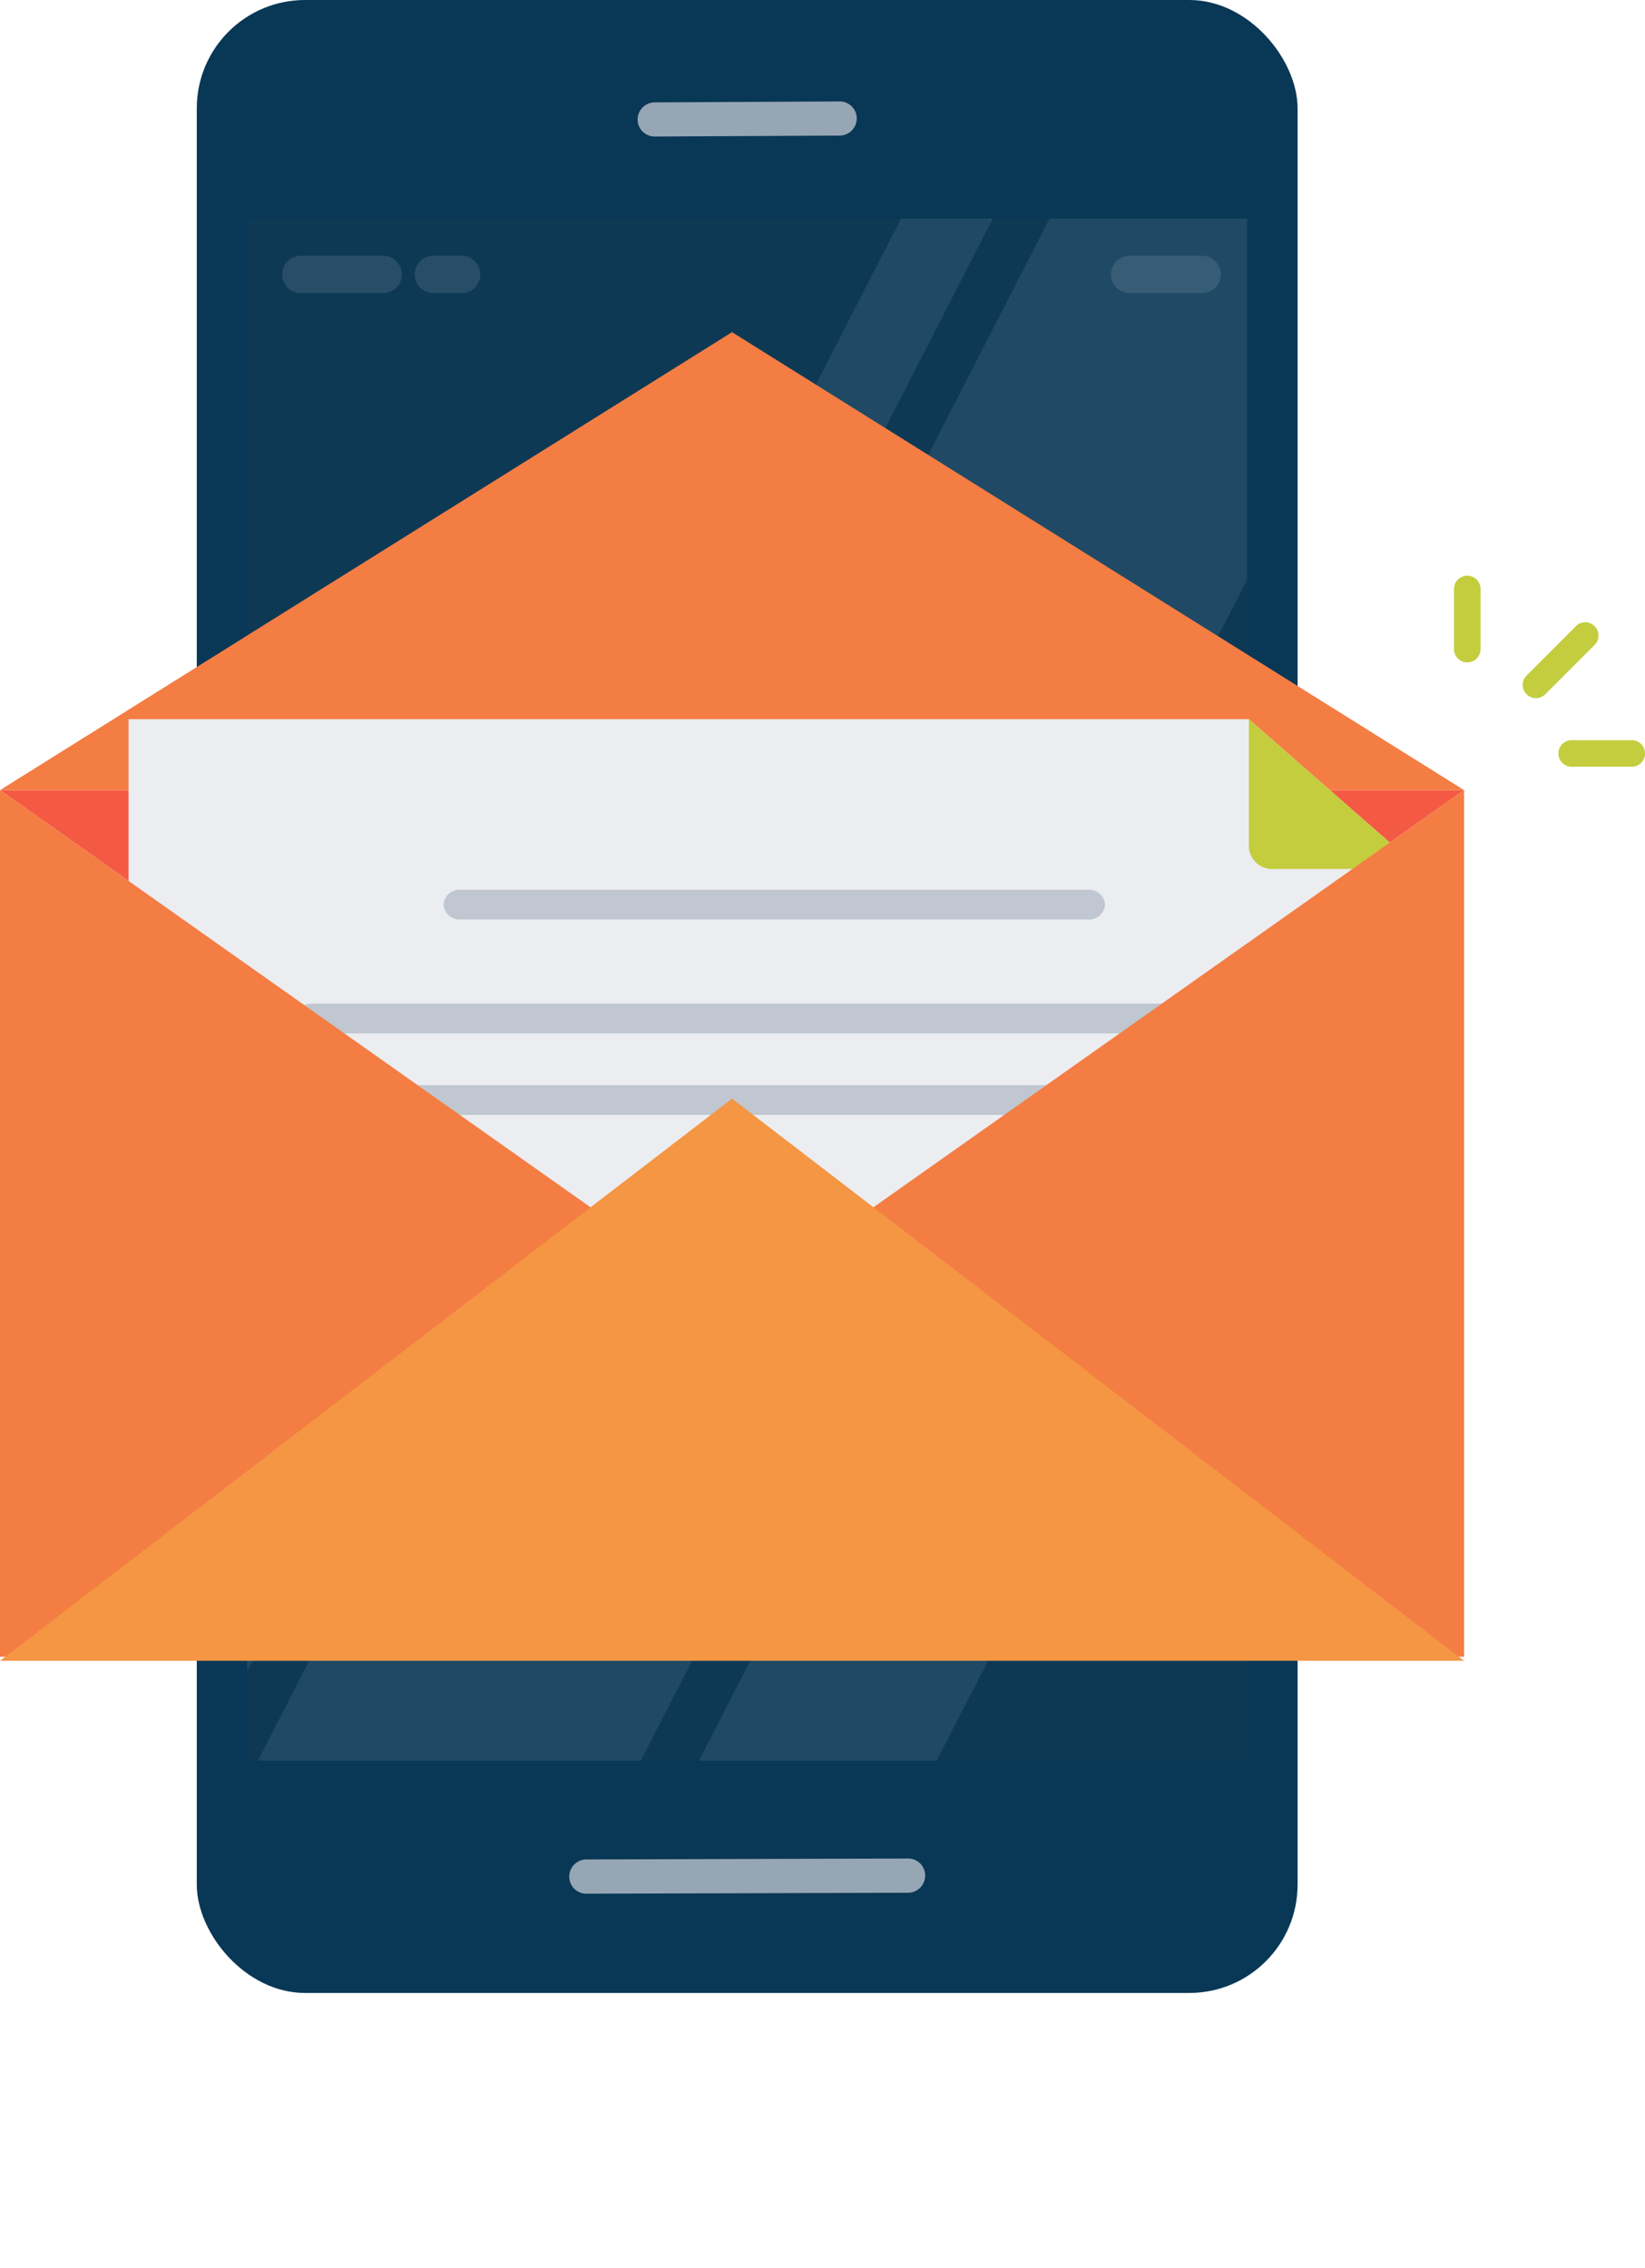 <svg xmlns="http://www.w3.org/2000/svg" xmlns:xlink="http://www.w3.org/1999/xlink" viewBox="0 0 247.68 341.43"><defs><style>.cls-1{mask:url(#mask);}.cls-17,.cls-2{mix-blend-mode:multiply;}.cls-2{fill:url(#linear-gradient);}.cls-3{fill:#434c4f;}.cls-4{isolation:isolate;}.cls-5{fill:#093756;}.cls-6{opacity:0.09;}.cls-7{clip-path:url(#clip-path);}.cls-8{fill:#fff;}.cls-18,.cls-9{fill:#c0c7d0;}.cls-9{opacity:0.77;}.cls-10{opacity:0.12;}.cls-11{fill:#f1f1f2;}.cls-12{fill:#f45a43;}.cls-13{fill:#f47d43;}.cls-14{fill:#ecedf1;}.cls-15{fill:#c4cd3e;}.cls-16{mask:url(#mask-2);}.cls-17{opacity:0.16;fill:url(#linear-gradient-2);}.cls-19{fill:#a3bbc4;}.cls-20{fill:#f49643;}.cls-21{filter:url(#luminosity-noclip-2);}.cls-22{filter:url(#luminosity-noclip);}</style><filter id="luminosity-noclip" x="253.68" y="-8367" width="22.61" height="32766" filterUnits="userSpaceOnUse" color-interpolation-filters="sRGB"><feFlood flood-color="#fff" result="bg"/><feBlend in="SourceGraphic" in2="bg"/></filter><mask id="mask" x="253.68" y="-8367" width="22.61" height="32766" maskUnits="userSpaceOnUse"><g class="cls-22"/></mask><linearGradient id="linear-gradient" x1="265.4" y1="156.19" x2="286.94" y2="175.96" gradientUnits="userSpaceOnUse"><stop offset="0" stop-color="#fff"/><stop offset="1"/></linearGradient><clipPath id="clip-path" transform="translate(-62.5 -25)"><rect class="cls-3" x="99.7" y="57.9" width="150.59" height="232.13"/></clipPath><filter id="luminosity-noclip-2" x="253.68" y="155.81" width="22.61" height="19.8" filterUnits="userSpaceOnUse" color-interpolation-filters="sRGB"><feFlood flood-color="#fff" result="bg"/><feBlend in="SourceGraphic" in2="bg"/></filter><mask id="mask-2" x="191.18" y="130.81" width="22.61" height="19.8" maskUnits="userSpaceOnUse"><g class="cls-21"><g transform="translate(-62.5 -25)"><g class="cls-1"><polygon class="cls-2" points="253.68 155.81 276.29 175.61 276.29 155.81 253.68 155.81"/></g></g></g></mask><linearGradient id="linear-gradient-2" x1="202.9" y1="131.19" x2="224.44" y2="150.96" gradientUnits="userSpaceOnUse"><stop offset="0" stop-color="#24c5a5"/><stop offset="1" stop-color="#24c575"/></linearGradient></defs><title>micromoments</title><g class="cls-4"><g id="Layer_4" data-name="Layer 4"><rect class="cls-5" x="29.63" width="165.74" height="300" rx="16.3" ry="16.3"/><g class="cls-6"><rect class="cls-3" x="37.21" y="32.9" width="150.59" height="232.13"/><g class="cls-7"><rect class="cls-8" x="140.2" y="15.78" width="12.29" height="312.93" transform="translate(32.36 -72.83) rotate(27.18)"/><rect class="cls-8" x="205.67" y="63.52" width="31.84" height="312.93" transform="translate(62.48 -101.94) rotate(27.18)"/><rect class="cls-8" x="154.84" y="35.53" width="51.29" height="312.93" transform="translate(45.15 -86.25) rotate(27.18)"/></g></g><path class="cls-9" d="M188.92,45.41l-27.84.14A2.56,2.56,0,0,1,158.5,43h0a2.59,2.59,0,0,1,2.58-2.59l27.84-.14a2.56,2.56,0,0,1,2.58,2.57h0A2.59,2.59,0,0,1,188.92,45.41Z" transform="translate(-62.5 -25)"/><path class="cls-9" d="M199.22,309.92l-48.43.14a2.56,2.56,0,0,1-2.58-2.57h0a2.59,2.59,0,0,1,2.58-2.59l48.43-.14a2.56,2.56,0,0,1,2.58,2.57h0A2.59,2.59,0,0,1,199.22,309.92Z" transform="translate(-62.5 -25)"/><g class="cls-10"><path class="cls-11" d="M120.2,69.12H107.76A2.81,2.81,0,0,1,105,66.31h0a2.81,2.81,0,0,1,2.81-2.81H120.2A2.81,2.81,0,0,1,123,66.31h0A2.81,2.81,0,0,1,120.2,69.12Z" transform="translate(-62.5 -25)"/><path class="cls-11" d="M132,69.12h-4.24a2.81,2.81,0,0,1-2.81-2.81h0a2.81,2.81,0,0,1,2.81-2.81H132a2.81,2.81,0,0,1,2.81,2.81h0A2.81,2.81,0,0,1,132,69.12Z" transform="translate(-62.5 -25)"/><path class="cls-11" d="M243.5,69.12H232.58a2.81,2.81,0,0,1-2.81-2.81h0a2.81,2.81,0,0,1,2.81-2.81H243.5a2.81,2.81,0,0,1,2.81,2.81h0A2.81,2.81,0,0,1,243.5,69.12Z" transform="translate(-62.5 -25)"/></g><polygon class="cls-12" points="110.21 196.77 0 118.94 220.44 118.94 110.21 196.77"/><polygon class="cls-13" points="220.44 118.94 110.22 50 0 118.94 220.44 118.94"/><polygon class="cls-14" points="19.36 108.26 19.36 241.43 213.8 241.43 213.8 130.81 188.04 108.26 19.36 108.26"/><path class="cls-15" d="M276.29,155.81l-25.75-22.55v19.29a3.51,3.51,0,0,0,3.72,3.26Z" transform="translate(-62.5 -25)"/><g class="cls-16"><polygon class="cls-17" points="191.18 130.81 213.8 150.61 213.8 130.81 191.18 130.81"/></g><path class="cls-18" d="M248.65,180.56H109.51a2.41,2.41,0,0,1-2.56-2.24h0a2.41,2.41,0,0,1,2.56-2.24H248.65a2.41,2.41,0,0,1,2.55,2.24h0A2.41,2.41,0,0,1,248.65,180.56Z" transform="translate(-62.5 -25)"/><path class="cls-18" d="M248.65,192.83H109.51a2.41,2.41,0,0,1-2.56-2.24h0a2.41,2.41,0,0,1,2.56-2.24H248.65a2.41,2.41,0,0,1,2.55,2.24h0A2.41,2.41,0,0,1,248.65,192.83Z" transform="translate(-62.5 -25)"/><rect class="cls-19" x="109.4" y="187.89" width="80.09" height="4.47" rx="2.24" ry="2.24"/><rect class="cls-19" x="109.4" y="200.15" width="80.09" height="4.47" rx="2.24" ry="2.24"/><rect class="cls-19" x="109.4" y="212.42" width="49.05" height="4.47" rx="2.24" ry="2.24"/><path class="cls-18" d="M226.32,163.41H131.83a2.41,2.41,0,0,1-2.55-2.24h0a2.41,2.41,0,0,1,2.55-2.24h94.49a2.41,2.41,0,0,1,2.56,2.24h0A2.41,2.41,0,0,1,226.32,163.41Z" transform="translate(-62.5 -25)"/><polygon class="cls-13" points="110.21 196.77 0 118.94 0 249.39 220.44 249.39 220.44 118.94 110.21 196.77"/><polygon class="cls-20" points="220.44 250 110.22 165.38 0 250 220.44 250"/><path class="cls-15" d="M293.75,130.09a2,2,0,0,1-1.41-3.4l7.32-7.32a2,2,0,1,1,2.82,2.82l-7.32,7.32A2,2,0,0,1,293.75,130.09Z" transform="translate(-62.5 -25)"/><path class="cls-15" d="M308.19,140.42h-9.05a2,2,0,0,1,0-4h9.05a2,2,0,0,1,0,4Z" transform="translate(-62.5 -25)"/><path class="cls-15" d="M283.42,124.71a2,2,0,0,1-2-2v-9.05a2,2,0,1,1,4,0v9.05A2,2,0,0,1,283.42,124.71Z" transform="translate(-62.5 -25)"/></g></g></svg>